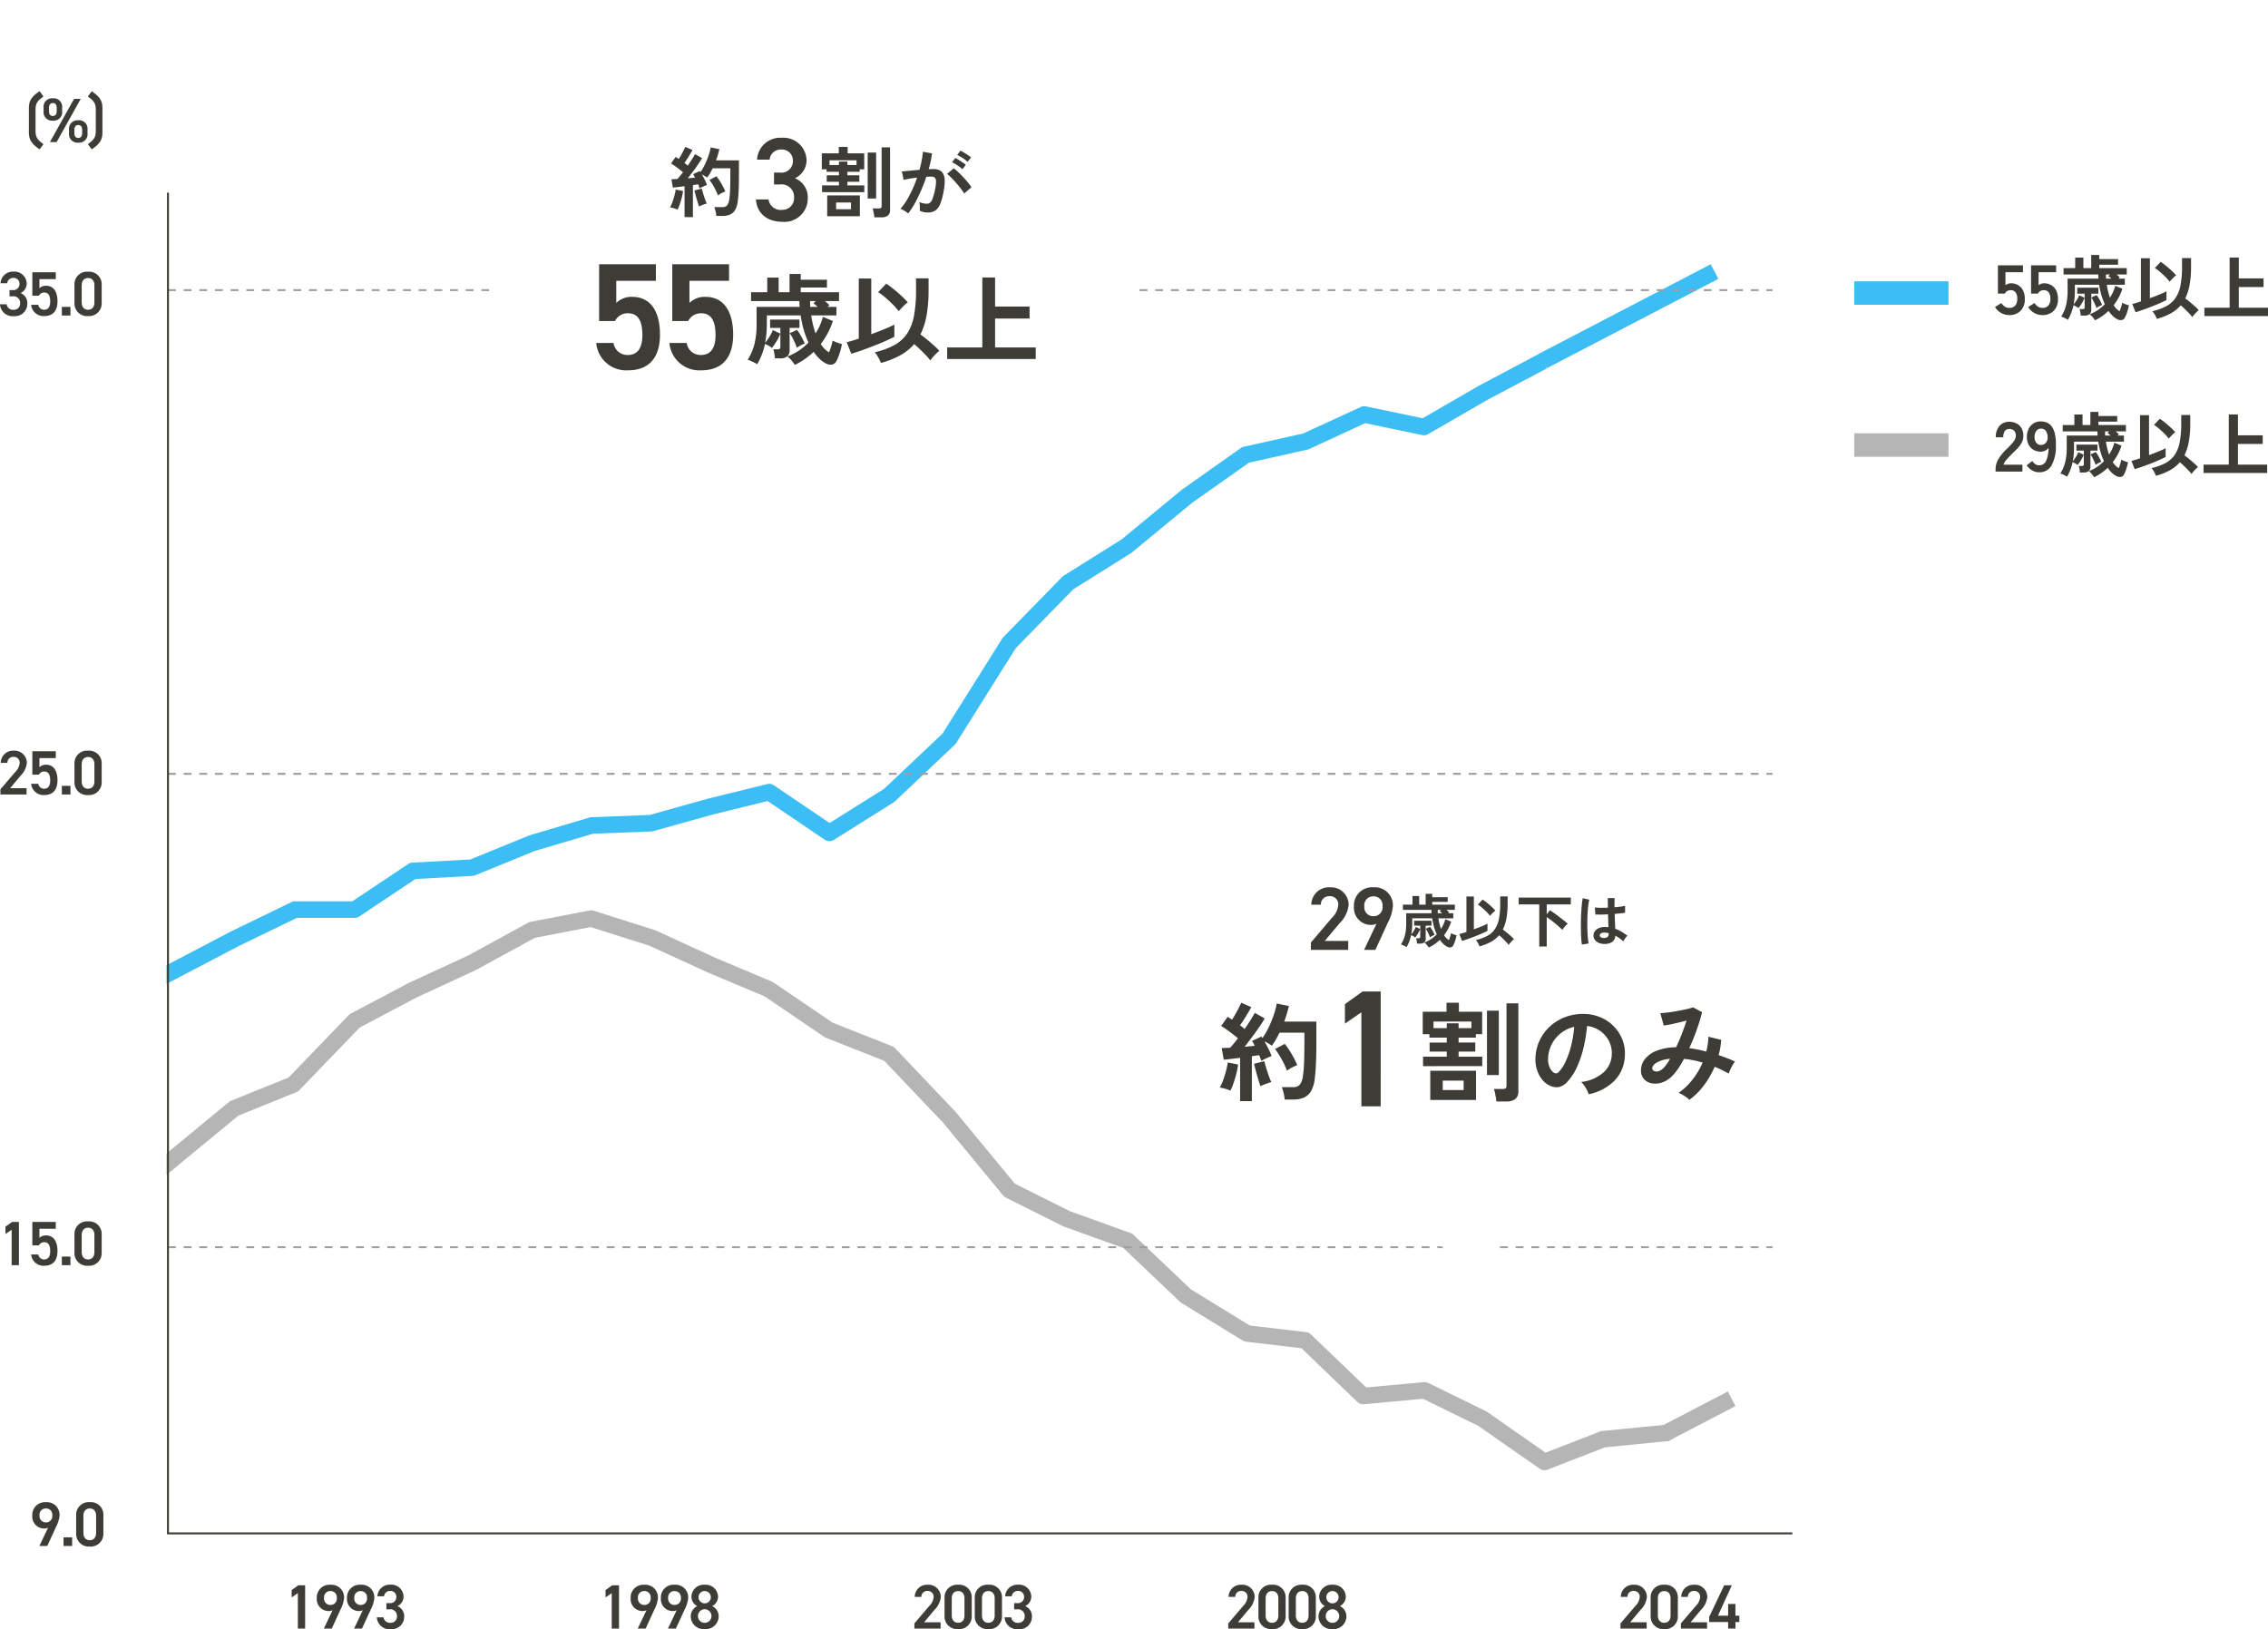 <svg xmlns="http://www.w3.org/2000/svg" xmlns:xlink="http://www.w3.org/1999/xlink" width="289.452" height="207.957" viewBox="0 0 289.452 207.957">
  <defs>
    <filter id="パス_10299" x="53.441" y="0" width="100.505" height="79.277" filterUnits="userSpaceOnUse">
      <feOffset dy="2" input="SourceAlpha"/>
      <feGaussianBlur stdDeviation="3" result="blur"/>
      <feFlood flood-opacity="0.161"/>
      <feComposite operator="in" in2="blur"/>
      <feComposite in="SourceGraphic"/>
    </filter>
    <filter id="パス_22198" x="137.245" y="93.702" width="100.505" height="79.277" filterUnits="userSpaceOnUse">
      <feOffset dy="2" input="SourceAlpha"/>
      <feGaussianBlur stdDeviation="3" result="blur-2"/>
      <feFlood flood-opacity="0.161"/>
      <feComposite operator="in" in2="blur-2"/>
      <feComposite in="SourceGraphic"/>
    </filter>
  </defs>
  <g id="グループ_15713" data-name="グループ 15713" transform="translate(-2416.672 -742)">
    <g id="グループ_15734" data-name="グループ 15734" transform="translate(0 -10)">
      <path id="パス_22237" data-name="パス 22237" d="M203.884,143.109l-8.4.83a1.032,1.032,0,0,0-.279.065l-6.953,2.7-7.44-5.194a1.275,1.275,0,0,0-.139-.082l-7.4-3.627a1.046,1.046,0,0,0-.56-.1l-7.355.679-7.055-6.773a1.029,1.029,0,0,0-.606-.288l-7.19-.845-7.522-4.617-7.32-6.953a1.076,1.076,0,0,0-.367-.227l-7.778-2.808-7-3.5-7.565-9.17-7.723-8.125a1.086,1.086,0,0,0-.375-.253l-7.583-3-7.594-5.159a1.124,1.124,0,0,0-.184-.1L82.27,83.521l-7.6-3.483a.887.887,0,0,0-.12-.046l-7.78-2.467a1.1,1.1,0,0,0-.518-.032l-7.547,1.453a1.059,1.059,0,0,0-.306.113l-7.627,4.174-7.6,3.507-7.4,3.918a1.076,1.076,0,0,0-.266.2l-7.678,7.962-7.335,2.96a1.006,1.006,0,0,0-.276.163l-7.967,6.569v2.644l.043.053,9.135-7.533,7.394-2.986a1.04,1.04,0,0,0,.365-.244l7.719-8.005,7.2-3.813,7.608-3.516,7.548-4.128,7.119-1.369,7.468,2.365,7.573,3.47,7.158,3.006,7.6,5.165a1.1,1.1,0,0,0,.2.108l7.475,2.962,7.513,7.9,7.664,9.289a1.086,1.086,0,0,0,.343.273l7.254,3.627a.951.951,0,0,0,.114.049l7.627,2.753,7.241,6.877a1.147,1.147,0,0,0,.174.134l7.813,4.8a1.054,1.054,0,0,0,.429.148l7.07.83,7.145,6.865a1.057,1.057,0,0,0,.827.289l7.541-.7,7.061,3.463,7.835,5.468a1.056,1.056,0,0,0,.987.117l7.341-2.849,8.256-.816Z" transform="translate(2425.671 790.728)" fill="#b5b5b5"/>
      <rect id="長方形_4547" data-name="長方形 4547" width="9.594" height="2.105" transform="translate(2628.68 934.053) rotate(-27.529)" fill="#b5b5b5"/>
    </g>
    <g id="グループ_15735" data-name="グループ 15735" transform="translate(-43 5)">
      <g id="グループ_15735-2" data-name="グループ 15735" transform="translate(67.671 -55.546)">
        <path id="パス_22238" data-name="パス 22238" d="M187.627,30.715l-7.847,4.159-7.221,4.175-7.236-1.515a1.037,1.037,0,0,0-.656.075l-7.352,3.384-7.577,1.692a1.045,1.045,0,0,0-.379.166l-7.515,5.311-7.694,6.345-7.394,4.636a1.064,1.064,0,0,0-.193.157l-7.512,7.688a1.1,1.1,0,0,0-.139.175l-7.618,12.131-7.455,7.052-6.96,4.368-7.123-4.819a1.05,1.05,0,0,0-.842-.151l-7.484,1.841-7.51,2.1-7.446.291a1.164,1.164,0,0,0-.259.043L58.544,92.3,51.02,95.37l-7.394.4a1.07,1.07,0,0,0-.527.175l-7.143,4.769h-7.3a1.069,1.069,0,0,0-.46.1l-7.649,3.706-8.295,4.347v2.381l9.24-4.839,7.4-3.585H36.27a1.064,1.064,0,0,0,.585-.177l7.171-4.785,7.282-.4a1.048,1.048,0,0,0,.341-.076l7.589-3.1,7.449-2.205,7.439-.289a1.1,1.1,0,0,0,.242-.038l7.6-2.122,7-1.721,7.3,4.942a1.059,1.059,0,0,0,1.151.02l7.631-4.792a1.087,1.087,0,0,0,.163-.126l7.629-7.215a.971.971,0,0,0,.169-.2l7.629-12.148,7.344-7.516,7.346-4.6a.989.989,0,0,0,.111-.081l7.687-6.342,7.279-5.14,7.481-1.669a1.117,1.117,0,0,0,.212-.072l7.128-3.3,7.288,1.526a1.062,1.062,0,0,0,.743-.119l7.536-4.359,7.585-4.016s-.6-2.064-.754-1.983" transform="translate(2401 806.889)" fill="#3cbdf4"/>
        <rect id="長方形_4548" data-name="長方形 4548" width="24.686" height="2.106" transform="translate(2588.438 837.685) rotate(-27.523)" fill="#3cbdf4"/>
      </g>
    </g>
    <path id="線_1247" data-name="線 1247" d="M204.773.125H204v-.25h.773ZM203,.125h-1v-.25h1Zm-2,0h-1v-.25h1Zm-2,0h-1v-.25h1Zm-2,0h-1v-.25h1Zm-2,0h-1v-.25h1Zm-2,0h-1v-.25h1Zm-2,0h-1v-.25h1Zm-2,0h-1v-.25h1Zm-2,0h-1v-.25h1Zm-2,0h-1v-.25h1Zm-2,0h-1v-.25h1Zm-2,0h-1v-.25h1Zm-2,0h-1v-.25h1Zm-2,0h-1v-.25h1Zm-2,0h-1v-.25h1Zm-2,0h-1v-.25h1Zm-2,0h-1v-.25h1Zm-2,0h-1v-.25h1Zm-2,0h-1v-.25h1Zm-2,0h-1v-.25h1Zm-2,0h-1v-.25h1Zm-2,0h-1v-.25h1Zm-2,0h-1v-.25h1Zm-2,0h-1v-.25h1Zm-2,0h-1v-.25h1Zm-2,0h-1v-.25h1Zm-2,0h-1v-.25h1Zm-2,0h-1v-.25h1Zm-2,0h-1v-.25h1Zm-2,0h-1v-.25h1Zm-2,0h-1v-.25h1Zm-2,0h-1v-.25h1Zm-2,0h-1v-.25h1Zm-2,0h-1v-.25h1Zm-2,0h-1v-.25h1Zm-2,0h-1v-.25h1Zm-2,0h-1v-.25h1Zm-2,0h-1v-.25h1Zm-2,0h-1v-.25h1Zm-2,0h-1v-.25h1Zm-2,0h-1v-.25h1Zm-2,0h-1v-.25h1Zm-2,0h-1v-.25h1Zm-2,0h-1v-.25h1Zm-2,0h-1v-.25h1Zm-2,0h-1v-.25h1Zm-2,0h-1v-.25h1Zm-2,0h-1v-.25h1Zm-2,0h-1v-.25h1Zm-2,0h-1v-.25h1Zm-2,0h-1v-.25h1Zm-2,0h-1v-.25h1Zm-2,0H98v-.25h1Zm-2,0H96v-.25h1Zm-2,0H94v-.25h1Zm-2,0H92v-.25h1Zm-2,0H90v-.25h1Zm-2,0H88v-.25h1Zm-2,0H86v-.25h1Zm-2,0H84v-.25h1Zm-2,0H82v-.25h1Zm-2,0H80v-.25h1Zm-2,0H78v-.25h1Zm-2,0H76v-.25h1Zm-2,0H74v-.25h1Zm-2,0H72v-.25h1Zm-2,0H70v-.25h1Zm-2,0H68v-.25h1Zm-2,0H66v-.25h1Zm-2,0H64v-.25h1Zm-2,0H62v-.25h1Zm-2,0H60v-.25h1Zm-2,0H58v-.25h1Zm-2,0H56v-.25h1Zm-2,0H54v-.25h1Zm-2,0H52v-.25h1Zm-2,0H50v-.25h1Zm-2,0H48v-.25h1Zm-2,0H46v-.25h1Zm-2,0H44v-.25h1Zm-2,0H42v-.25h1Zm-2,0H40v-.25h1Zm-2,0H38v-.25h1Zm-2,0H36v-.25h1Zm-2,0H34v-.25h1Zm-2,0H32v-.25h1Zm-2,0H30v-.25h1Zm-2,0H28v-.25h1Zm-2,0H26v-.25h1Zm-2,0H24v-.25h1Zm-2,0H22v-.25h1Zm-2,0H20v-.25h1Zm-2,0H18v-.25h1Zm-2,0H16v-.25h1Zm-2,0H14v-.25h1Zm-2,0H12v-.25h1Zm-2,0H10v-.25h1Zm-2,0H8v-.25H9Zm-2,0H6v-.25H7Zm-2,0H4v-.25H5Zm-2,0H2v-.25H3Zm-2,0H0v-.25H1Z" transform="translate(2438.109 901.205)" fill="#9f9f9f"/>
    <path id="線_1248" data-name="線 1248" d="M204.773.125H204v-.25h.773ZM203,.125h-1v-.25h1Zm-2,0h-1v-.25h1Zm-2,0h-1v-.25h1Zm-2,0h-1v-.25h1Zm-2,0h-1v-.25h1Zm-2,0h-1v-.25h1Zm-2,0h-1v-.25h1Zm-2,0h-1v-.25h1Zm-2,0h-1v-.25h1Zm-2,0h-1v-.25h1Zm-2,0h-1v-.25h1Zm-2,0h-1v-.25h1Zm-2,0h-1v-.25h1Zm-2,0h-1v-.25h1Zm-2,0h-1v-.25h1Zm-2,0h-1v-.25h1Zm-2,0h-1v-.25h1Zm-2,0h-1v-.25h1Zm-2,0h-1v-.25h1Zm-2,0h-1v-.25h1Zm-2,0h-1v-.25h1Zm-2,0h-1v-.25h1Zm-2,0h-1v-.25h1Zm-2,0h-1v-.25h1Zm-2,0h-1v-.25h1Zm-2,0h-1v-.25h1Zm-2,0h-1v-.25h1Zm-2,0h-1v-.25h1Zm-2,0h-1v-.25h1Zm-2,0h-1v-.25h1Zm-2,0h-1v-.25h1Zm-2,0h-1v-.25h1Zm-2,0h-1v-.25h1Zm-2,0h-1v-.25h1Zm-2,0h-1v-.25h1Zm-2,0h-1v-.25h1Zm-2,0h-1v-.25h1Zm-2,0h-1v-.25h1Zm-2,0h-1v-.25h1Zm-2,0h-1v-.25h1Zm-2,0h-1v-.25h1Zm-2,0h-1v-.25h1Zm-2,0h-1v-.25h1Zm-2,0h-1v-.25h1Zm-2,0h-1v-.25h1Zm-2,0h-1v-.25h1Zm-2,0h-1v-.25h1Zm-2,0h-1v-.25h1Zm-2,0h-1v-.25h1Zm-2,0h-1v-.25h1Zm-2,0h-1v-.25h1Zm-2,0h-1v-.25h1Zm-2,0H98v-.25h1Zm-2,0H96v-.25h1Zm-2,0H94v-.25h1Zm-2,0H92v-.25h1Zm-2,0H90v-.25h1Zm-2,0H88v-.25h1Zm-2,0H86v-.25h1Zm-2,0H84v-.25h1Zm-2,0H82v-.25h1Zm-2,0H80v-.25h1Zm-2,0H78v-.25h1Zm-2,0H76v-.25h1Zm-2,0H74v-.25h1Zm-2,0H72v-.25h1Zm-2,0H70v-.25h1Zm-2,0H68v-.25h1Zm-2,0H66v-.25h1Zm-2,0H64v-.25h1Zm-2,0H62v-.25h1Zm-2,0H60v-.25h1Zm-2,0H58v-.25h1Zm-2,0H56v-.25h1Zm-2,0H54v-.25h1Zm-2,0H52v-.25h1Zm-2,0H50v-.25h1Zm-2,0H48v-.25h1Zm-2,0H46v-.25h1Zm-2,0H44v-.25h1Zm-2,0H42v-.25h1Zm-2,0H40v-.25h1Zm-2,0H38v-.25h1Zm-2,0H36v-.25h1Zm-2,0H34v-.25h1Zm-2,0H32v-.25h1Zm-2,0H30v-.25h1Zm-2,0H28v-.25h1Zm-2,0H26v-.25h1Zm-2,0H24v-.25h1Zm-2,0H22v-.25h1Zm-2,0H20v-.25h1Zm-2,0H18v-.25h1Zm-2,0H16v-.25h1Zm-2,0H14v-.25h1Zm-2,0H12v-.25h1Zm-2,0H10v-.25h1Zm-2,0H8v-.25H9Zm-2,0H6v-.25H7Zm-2,0H4v-.25H5Zm-2,0H2v-.25H3Zm-2,0H0v-.25H1Z" transform="translate(2438.109 840.781)" fill="#9f9f9f"/>
    <path id="線_1249" data-name="線 1249" d="M204.773.125H204v-.25h.773ZM203,.125h-1v-.25h1Zm-2,0h-1v-.25h1Zm-2,0h-1v-.25h1Zm-2,0h-1v-.25h1Zm-2,0h-1v-.25h1Zm-2,0h-1v-.25h1Zm-2,0h-1v-.25h1Zm-2,0h-1v-.25h1Zm-2,0h-1v-.25h1Zm-2,0h-1v-.25h1Zm-2,0h-1v-.25h1Zm-2,0h-1v-.25h1Zm-2,0h-1v-.25h1Zm-2,0h-1v-.25h1Zm-2,0h-1v-.25h1Zm-2,0h-1v-.25h1Zm-2,0h-1v-.25h1Zm-2,0h-1v-.25h1Zm-2,0h-1v-.25h1Zm-2,0h-1v-.25h1Zm-2,0h-1v-.25h1Zm-2,0h-1v-.25h1Zm-2,0h-1v-.25h1Zm-2,0h-1v-.25h1Zm-2,0h-1v-.25h1Zm-2,0h-1v-.25h1Zm-2,0h-1v-.25h1Zm-2,0h-1v-.25h1Zm-2,0h-1v-.25h1Zm-2,0h-1v-.25h1Zm-2,0h-1v-.25h1Zm-2,0h-1v-.25h1Zm-2,0h-1v-.25h1Zm-2,0h-1v-.25h1Zm-2,0h-1v-.25h1Zm-2,0h-1v-.25h1Zm-2,0h-1v-.25h1Zm-2,0h-1v-.25h1Zm-2,0h-1v-.25h1Zm-2,0h-1v-.25h1Zm-2,0h-1v-.25h1Zm-2,0h-1v-.25h1Zm-2,0h-1v-.25h1Zm-2,0h-1v-.25h1Zm-2,0h-1v-.25h1Zm-2,0h-1v-.25h1Zm-2,0h-1v-.25h1Zm-2,0h-1v-.25h1Zm-2,0h-1v-.25h1Zm-2,0h-1v-.25h1Zm-2,0h-1v-.25h1Zm-2,0h-1v-.25h1Zm-2,0H98v-.25h1Zm-2,0H96v-.25h1Zm-2,0H94v-.25h1Zm-2,0H92v-.25h1Zm-2,0H90v-.25h1Zm-2,0H88v-.25h1Zm-2,0H86v-.25h1Zm-2,0H84v-.25h1Zm-2,0H82v-.25h1Zm-2,0H80v-.25h1Zm-2,0H78v-.25h1Zm-2,0H76v-.25h1Zm-2,0H74v-.25h1Zm-2,0H72v-.25h1Zm-2,0H70v-.25h1Zm-2,0H68v-.25h1Zm-2,0H66v-.25h1Zm-2,0H64v-.25h1Zm-2,0H62v-.25h1Zm-2,0H60v-.25h1Zm-2,0H58v-.25h1Zm-2,0H56v-.25h1Zm-2,0H54v-.25h1Zm-2,0H52v-.25h1Zm-2,0H50v-.25h1Zm-2,0H48v-.25h1Zm-2,0H46v-.25h1Zm-2,0H44v-.25h1Zm-2,0H42v-.25h1Zm-2,0H40v-.25h1Zm-2,0H38v-.25h1Zm-2,0H36v-.25h1Zm-2,0H34v-.25h1Zm-2,0H32v-.25h1Zm-2,0H30v-.25h1Zm-2,0H28v-.25h1Zm-2,0H26v-.25h1Zm-2,0H24v-.25h1Zm-2,0H22v-.25h1Zm-2,0H20v-.25h1Zm-2,0H18v-.25h1Zm-2,0H16v-.25h1Zm-2,0H14v-.25h1Zm-2,0H12v-.25h1Zm-2,0H10v-.25h1Zm-2,0H8v-.25H9Zm-2,0H6v-.25H7Zm-2,0H4v-.25H5Zm-2,0H2v-.25H3Zm-2,0H0v-.25H1Z" transform="translate(2438.109 779.033)" fill="#9f9f9f"/>
    <path id="パス_10298" data-name="パス 10298" d="M230.994,187.958H23.556V16.684h.25V187.708H230.994Z" transform="translate(2414.428 749.903)" fill="#3e3c37"/>
    <g transform="matrix(1, 0, 0, 1, 2416.67, 742)" filter="url(#パス_10299)">
      <path id="パス_10299-2" data-name="パス 10299" d="M119.35,0H88.313A25.734,25.734,0,0,0,62.579,25.734V30.4A25.734,25.734,0,0,0,88.313,56.129h11.858l3.661,5.147,3.674-5.147H119.35A25.734,25.734,0,0,0,145.084,30.4V25.734A25.734,25.734,0,0,0,119.35,0Z" transform="translate(-0.14 7)" fill="#fff"/>
    </g>
    <g transform="matrix(1, 0, 0, 1, 2416.67, 742)" filter="url(#パス_22198)">
      <path id="パス_22198-2" data-name="パス 22198" d="M119.35,0H88.313A25.734,25.734,0,0,0,62.579,25.734V30.4A25.734,25.734,0,0,0,88.313,56.129h11.858l3.661,5.147,3.674-5.147H119.35A25.734,25.734,0,0,0,145.084,30.4V25.734A25.734,25.734,0,0,0,119.35,0Z" transform="translate(83.67 100.7)" fill="#fff"/>
    </g>
    <path id="線_1250" data-name="線 1250" d="M12.029,1.5H0v-3H12.029Z" transform="translate(2653.317 779.404)" fill="#3cbdf4"/>
    <path id="線_1251" data-name="線 1251" d="M12.029,1.5H0v-3H12.029Z" transform="translate(2653.317 798.811)" fill="#b5b5b5"/>
    <g id="グループ_15710" data-name="グループ 15710" transform="translate(2502.183 759.593)">
      <path id="パス_22194" data-name="パス 22194" d="M4.241-29.694h.727A1.6,1.6,0,0,1,6.8-28a1.484,1.484,0,0,1-1.531,1.546,1.554,1.554,0,0,1-1.728-1.334H1.938c.091,1.652,1.288,2.864,3.41,2.864a2.982,2.982,0,0,0,3.2-3.031,2.616,2.616,0,0,0-1.637-2.531,2.558,2.558,0,0,0,1.485-2.334,2.956,2.956,0,0,0-3.167-2.834,2.957,2.957,0,0,0-3.152,2.788H3.681a1.417,1.417,0,0,1,1.485-1.288A1.393,1.393,0,0,1,6.651-32.77a1.472,1.472,0,0,1-1.682,1.561H4.241Z" transform="translate(9.031 35.648)" fill="#3e3c37"/>
      <path id="パス_22195" data-name="パス 22195" d="M1.25-21.978v-.863H3.408V-23.3H1.849v-.824H3.408v-.451H1.829v-.314H1.221v-2.04H3.388v-.824H4.516v.824H6.634v2.04H6.055v.314H4.486v.451h1.52v.824H4.486v.461H6.643v.863ZM1.907-18.9v-2.657H6.075V-18.9Zm6.021.137a3.5,3.5,0,0,0-.049-.368q-.039-.221-.083-.436a1.4,1.4,0,0,0-.1-.333h.814a.452.452,0,0,0,.265-.059.282.282,0,0,0,.078-.235v-7.5H9.928v8a.851.851,0,0,1-.279.711,1.356,1.356,0,0,1-.848.221Zm-.853-2.4v-5.864H8.154v5.864ZM3.045-19.8h1.9v-.853h-1.9ZM2.2-25.439H3.408v-.441H4.486v.441H5.653v-.6H2.2Zm10.041,6.187a2.01,2.01,0,0,0-.275-.216q-.186-.127-.382-.235a1.684,1.684,0,0,0-.333-.147,6.493,6.493,0,0,0,.794-1.074,13.9,13.9,0,0,0,.726-1.378,15.514,15.514,0,0,0,.608-1.53q-.5.059-.966.137t-.77.157q-.01-.127-.049-.343t-.088-.427a1.5,1.5,0,0,0-.1-.309L12-24.669l.8-.078q.441-.044.882-.074.176-.618.289-1.211a10.075,10.075,0,0,0,.152-1.1l1.157.206q-.049.451-.157.966t-.265,1.054q.2-.01.353-.015t.275,0a1.888,1.888,0,0,1,.7.123,1,1,0,0,1,.5.431,1.851,1.851,0,0,1,.216.853,6.079,6.079,0,0,1-.127,1.387,8.454,8.454,0,0,1-.446,1.657,1.8,1.8,0,0,1-.623.843,1.7,1.7,0,0,1-.951.245,2.318,2.318,0,0,1-1.03-.216q.01-.235,0-.569a2.934,2.934,0,0,0-.059-.549,2.375,2.375,0,0,0,.961.216.647.647,0,0,0,.407-.132,1.258,1.258,0,0,0,.328-.529,7.377,7.377,0,0,0,.314-1.172,4.124,4.124,0,0,0,.118-1.064.59.59,0,0,0-.186-.456.676.676,0,0,0-.392-.108q-.275,0-.657.029-.3.912-.691,1.794t-.8,1.633A9.491,9.491,0,0,1,12.242-19.252ZM19.391-21.8a6.942,6.942,0,0,0-.431-.628q-.275-.363-.6-.731t-.628-.677A3.948,3.948,0,0,0,17.2-24.3l.863-.726a6.335,6.335,0,0,1,.549.476q.314.3.647.652t.618.7a5.457,5.457,0,0,1,.441.6Zm.441-4.04a4.764,4.764,0,0,0-.652-.5,4.857,4.857,0,0,0-.681-.378l.412-.559q.167.078.427.235t.52.328a4.033,4.033,0,0,1,.407.3Zm-.667.941a4.49,4.49,0,0,0-.642-.5,5.531,5.531,0,0,0-.681-.392l.412-.549a4.388,4.388,0,0,1,.427.24q.26.162.515.333a4.28,4.28,0,0,1,.4.3Z" transform="translate(18.152 28.911)" fill="#3e3c37"/>
      <path id="パス_22193" data-name="パス 22193" d="M2.876-18.791v-3.942q-.422.049-.814.1t-.677.069L1.2-23.625q.157,0,.353-.01l.412-.02q.157-.167.343-.387t.373-.476q-.324-.265-.74-.579a9.511,9.511,0,0,0-.789-.539l.588-.833q.088.059.191.123l.211.132q.147-.226.309-.51t.3-.564q.142-.279.221-.466l.922.4q-.235.412-.51.863t-.52.794l.226.172q.108.083.2.162.294-.431.544-.824t.378-.647l.9.51q-.2.353-.5.8t-.652.907q-.343.461-.667.873.255-.02.49-.044l.431-.044a2.624,2.624,0,0,0-.123-.235l-.123-.206.853-.4a.354.354,0,0,0,.044.069.354.354,0,0,1,.044.069,6.7,6.7,0,0,0,.579-1,9.975,9.975,0,0,0,.456-1.123,6.911,6.911,0,0,0,.27-1.03l1.108.226q-.078.333-.186.7t-.245.726H9.819v1.7q0,.853-.015,1.471T9.76-21.791q-.029.461-.078.853a3.07,3.07,0,0,1-.328,1.2,1.422,1.422,0,0,1-.657.618,2.385,2.385,0,0,1-.976.181H6.936a4.085,4.085,0,0,0-.1-.583,3.331,3.331,0,0,0-.167-.544H7.7a.8.8,0,0,0,.588-.2,1.581,1.581,0,0,0,.3-.8,10.183,10.183,0,0,0,.1-1.172q.034-.77.034-2.1v-.686H6.465q-.157.324-.333.628a5.188,5.188,0,0,1-.373.559,2.912,2.912,0,0,0-.314-.206q-.186-.108-.363-.2.2.333.378.7a5.446,5.446,0,0,1,.279.647q-.186.069-.471.2a4.755,4.755,0,0,0-.461.24L4.72-22.7q-.049-.137-.108-.275l-.314.044-.353.054v4.089Zm-.882-.961a4.908,4.908,0,0,0-.48-.167,2.714,2.714,0,0,0-.49-.108,4.057,4.057,0,0,0,.3-.667q.147-.4.26-.833a6.871,6.871,0,0,0,.162-.784l.941.186a6.173,6.173,0,0,1-.152.8q-.113.451-.255.868A5.2,5.2,0,0,1,1.994-19.752Zm5.148-1.8a6.3,6.3,0,0,0-.289-.672q-.181-.368-.392-.716a5.594,5.594,0,0,0-.407-.593l.882-.471a6.981,6.981,0,0,1,.637.932,8.624,8.624,0,0,1,.51,1.01,4.085,4.085,0,0,0-.5.226A2.657,2.657,0,0,0,7.142-21.556ZM4.729-20.144q-.088-.255-.206-.642T4.3-21.561q-.1-.387-.162-.632l.941-.235q.059.245.167.608t.235.721a6.253,6.253,0,0,0,.235.583,1.789,1.789,0,0,0-.319.088q-.191.069-.373.142A2.374,2.374,0,0,0,4.729-20.144Z" transform="translate(-1.023 28.911)" fill="#3e3c37"/>
    </g>
    <g id="グループ_15709" data-name="グループ 15709" transform="translate(2492.768 775.732)">
      <path id="パス_22197" data-name="パス 22197" d="M6.732-28.934c1.317,0,1.859.968,1.859,2.809,0,1.763-.717,2.518-1.859,2.518a1.779,1.779,0,0,1-1.821-1.53H2.7a3.839,3.839,0,0,0,4.068,3.487c2.673,0,4.068-1.627,4.068-4.552,0-3.1-1.3-4.823-3.525-4.823a2.736,2.736,0,0,0-2.053.775v-2.828h5.056V-35.19H3.071v7.244H5.1A1.807,1.807,0,0,1,6.732-28.934Zm9.336,0c1.317,0,1.859.968,1.859,2.809,0,1.763-.717,2.518-1.859,2.518a1.779,1.779,0,0,1-1.821-1.53H12.039a3.839,3.839,0,0,0,4.068,3.487c2.673,0,4.068-1.627,4.068-4.552,0-3.1-1.3-4.823-3.525-4.823a2.736,2.736,0,0,0-2.053.775v-2.828h5.056V-35.19H12.407v7.244h2.034A1.807,1.807,0,0,1,16.068-28.934Z" transform="translate(-2.703 35.189)" fill="#3e3c37"/>
      <path id="パス_22196" data-name="パス 22196" d="M6.61-16.312a5.093,5.093,0,0,0-.451-.6,2.517,2.517,0,0,0-.5-.476,7.351,7.351,0,0,0,1.466-.752A7.286,7.286,0,0,0,8.352-19.17,11.476,11.476,0,0,1,7.744-20.8a13.264,13.264,0,0,1-.395-1.83H3.038V-21.6q0,.677-.056,1.285t-.157,1.184a8.5,8.5,0,0,0,.57-.821,4.429,4.429,0,0,0,.407-.808l.953.451a4.054,4.054,0,0,1-.276.614q-.188.351-.4.677a4.754,4.754,0,0,1-.4.539,2.384,2.384,0,0,0-.414-.282,3.951,3.951,0,0,0-.464-.232,9.071,9.071,0,0,1-.395,1.341,9.011,9.011,0,0,1-.6,1.253,3.01,3.01,0,0,0-.363-.207q-.238-.119-.476-.226a1.776,1.776,0,0,0-.376-.132,6.943,6.943,0,0,0,.884-2.087,10.844,10.844,0,0,0,.257-2.488v-2.181h5.49q-.013-.175-.019-.363t-.019-.376H1.02v-1.128H3.088v-1.867H4.542v1.867H5.933v-2.331H7.362v.727h3.346v1H7.362v.6H12.25v1.128h-1.8q.138.125.282.251t.282.263l-.226.226h1.128v1.09H8.7a12.3,12.3,0,0,0,.551,2.294,6.555,6.555,0,0,0,.558-1.021,7.963,7.963,0,0,0,.382-1.084l1.278.526a9.793,9.793,0,0,1-.652,1.535,9.715,9.715,0,0,1-.9,1.4,3.343,3.343,0,0,0,1.04,1.065,2.279,2.279,0,0,0,.169-.395q.094-.269.182-.577a4.937,4.937,0,0,0,.125-.533,3.809,3.809,0,0,0,.583.263,4.447,4.447,0,0,0,.608.188,9.458,9.458,0,0,1-.345,1.31,5.572,5.572,0,0,1-.395.921.773.773,0,0,1-.52.382,1.161,1.161,0,0,1-.721-.107,3.272,3.272,0,0,1-.859-.6,5.857,5.857,0,0,1-.771-.915,9.808,9.808,0,0,1-1.109.909A9.11,9.11,0,0,1,6.61-16.312Zm-2.544-.84a5.661,5.661,0,0,0-.069-.6,2.981,2.981,0,0,0-.132-.551H4.4a.412.412,0,0,0,.288-.075.367.367,0,0,0,.075-.263v-2.394H3.452V-22.1H7.2v1.065H5.946v2.82a1.034,1.034,0,0,1-.288.8,1.374,1.374,0,0,1-.94.263Zm2.795-1.341a3.659,3.659,0,0,0-.226-.608q-.163-.357-.345-.708a4.037,4.037,0,0,0-.332-.551l.927-.426a3.664,3.664,0,0,1,.357.514q.194.326.37.664a5.213,5.213,0,0,1,.263.577,3.22,3.22,0,0,0-.5.219A3.539,3.539,0,0,0,6.861-18.493Zm1.717-5.226h.94q-.138-.138-.276-.257a3.312,3.312,0,0,0-.263-.207l.313-.276H8.553q0,.188.006.376T8.578-23.719Zm9.012,7.157a2.969,2.969,0,0,0-.194-.457q-.132-.257-.288-.508a2.27,2.27,0,0,0-.307-.4,9.847,9.847,0,0,0,2.5-.909,4.669,4.669,0,0,0,1.623-1.454,6.027,6.027,0,0,0,.884-2.256,17.37,17.37,0,0,0,.269-3.315v-1.5h1.6v1.5a17.984,17.984,0,0,1-.257,3.234A8.985,8.985,0,0,1,22.64-20.2q.414.288.877.677t.877.758a7.348,7.348,0,0,1,.652.645q-.15.125-.382.351t-.439.464a3.124,3.124,0,0,0-.32.426,7.22,7.22,0,0,0-.564-.658q-.351-.37-.746-.752t-.758-.683a6.371,6.371,0,0,1-1.811,1.454A11.317,11.317,0,0,1,17.589-16.563Zm-3.773-1.178-.589-1.466q.251-.063.652-.182t.89-.282v-7.67h1.592v7.106q.9-.326,1.711-.658a12.1,12.1,0,0,0,1.235-.57v1.554q-.464.251-1.166.558t-1.485.614q-.783.307-1.529.57T13.817-17.741Zm6.054-5.427a8.2,8.2,0,0,0-.746-.852q-.457-.464-.959-.89a7.746,7.746,0,0,0-.927-.689l1.04-1.09a11.515,11.515,0,0,1,.959.714q.52.426,1,.871a8.534,8.534,0,0,1,.783.808,2.917,2.917,0,0,0-.407.332q-.232.219-.432.439T19.87-23.168Zm6.179,6.1v-1.479h4.487v-8.924h1.629v3.71h4.4v1.529h-4.4v3.685h5.189v1.479Z" transform="translate(18.735 29.162)" fill="#3e3c37"/>
    </g>
    <path id="パス_22256" data-name="パス 22256" d="M2,.054A2.079,2.079,0,0,1,.945-.225,2.078,2.078,0,0,1,.18-.972l.81-.513a1.576,1.576,0,0,0,.428.45A1,1,0,0,0,2-.864a.943.943,0,0,0,.76-.3,1.259,1.259,0,0,0,.257-.841,1.325,1.325,0,0,0-.221-.851.757.757,0,0,0-.616-.266.924.924,0,0,0-.45.108.635.635,0,0,0-.288.324H.549V-6.3h3.2v.882H1.512v1.656a1.469,1.469,0,0,1,.333-.175,1.019,1.019,0,0,1,.36-.068,1.814,1.814,0,0,1,.9.225,1.631,1.631,0,0,1,.639.666,2.308,2.308,0,0,1,.238,1.107A2.037,2.037,0,0,1,3.438-.486,1.965,1.965,0,0,1,2,.054Zm4.23,0A2.079,2.079,0,0,1,5.175-.225,2.078,2.078,0,0,1,4.41-.972l.81-.513a1.576,1.576,0,0,0,.427.45,1,1,0,0,0,.581.171.943.943,0,0,0,.76-.3,1.259,1.259,0,0,0,.257-.841,1.325,1.325,0,0,0-.22-.851.757.757,0,0,0-.616-.266.924.924,0,0,0-.45.108.635.635,0,0,0-.288.324H4.779V-6.3h3.2v.882H5.742v1.656a1.469,1.469,0,0,1,.333-.175,1.019,1.019,0,0,1,.36-.068,1.814,1.814,0,0,1,.9.225,1.631,1.631,0,0,1,.639.666,2.308,2.308,0,0,1,.238,1.107A2.037,2.037,0,0,1,7.668-.486,1.965,1.965,0,0,1,6.228.054ZM12.942.72a3.657,3.657,0,0,0-.324-.432,1.807,1.807,0,0,0-.36-.342,5.278,5.278,0,0,0,1.053-.54,5.232,5.232,0,0,0,.882-.738,8.24,8.24,0,0,1-.437-1.17,9.524,9.524,0,0,1-.284-1.314h-3.1v.738q0,.486-.04.923t-.113.85a6.1,6.1,0,0,0,.41-.59,3.181,3.181,0,0,0,.292-.581l.684.324a2.911,2.911,0,0,1-.2.441q-.135.252-.288.486a3.414,3.414,0,0,1-.288.387,1.713,1.713,0,0,0-.3-.2,2.838,2.838,0,0,0-.333-.167,6.514,6.514,0,0,1-.284.963,6.47,6.47,0,0,1-.427.9A2.162,2.162,0,0,0,9.234.508Q9.063.423,8.892.347a1.276,1.276,0,0,0-.27-.095,4.986,4.986,0,0,0,.635-1.5,7.787,7.787,0,0,0,.184-1.786V-4.6h3.942q-.009-.126-.014-.261t-.013-.27H8.928v-.81h1.485V-7.281h1.044V-5.94h1V-7.614h1.026v.522h2.4v.72h-2.4v.432h3.51v.81H15.7q.1.09.2.18t.2.189l-.162.162h.81v.783h-2.3a8.836,8.836,0,0,0,.4,1.647,4.707,4.707,0,0,0,.4-.734,5.718,5.718,0,0,0,.274-.779l.918.378a7.032,7.032,0,0,1-.468,1.1,6.976,6.976,0,0,1-.648,1,2.4,2.4,0,0,0,.747.765,1.636,1.636,0,0,0,.122-.283q.068-.194.131-.414a3.545,3.545,0,0,0,.09-.383,2.735,2.735,0,0,0,.419.189,3.193,3.193,0,0,0,.437.135,6.791,6.791,0,0,1-.248.94,4,4,0,0,1-.284.662.555.555,0,0,1-.373.274A.834.834,0,0,1,15.84.612,2.35,2.35,0,0,1,15.224.18a4.206,4.206,0,0,1-.554-.657,7.043,7.043,0,0,1-.8.653A6.541,6.541,0,0,1,12.942.72Zm-1.827-.6a4.065,4.065,0,0,0-.049-.432,2.14,2.14,0,0,0-.094-.4h.387a.3.3,0,0,0,.207-.054.263.263,0,0,0,.054-.189V-2.673h-.945v-.765h2.691v.765h-.9V-.648a.742.742,0,0,1-.207.576.986.986,0,0,1-.675.189Zm2.007-.963a2.628,2.628,0,0,0-.162-.437q-.117-.257-.248-.508a2.9,2.9,0,0,0-.238-.4l.666-.306a2.631,2.631,0,0,1,.257.369q.14.234.266.477a3.743,3.743,0,0,1,.189.414,2.312,2.312,0,0,0-.36.157A2.541,2.541,0,0,0,13.122-.846ZM14.355-4.6h.675q-.1-.1-.2-.184a2.378,2.378,0,0,0-.189-.148l.225-.2h-.531q0,.135,0,.27T14.355-4.6ZM20.826.54a2.132,2.132,0,0,0-.14-.328q-.094-.184-.207-.365a1.63,1.63,0,0,0-.221-.288,7.071,7.071,0,0,0,1.8-.653A3.353,3.353,0,0,0,23.22-2.138a4.328,4.328,0,0,0,.635-1.62,12.473,12.473,0,0,0,.193-2.381v-1.08H25.2v1.08a12.914,12.914,0,0,1-.184,2.322,6.452,6.452,0,0,1-.562,1.746q.3.207.63.486t.63.544a5.277,5.277,0,0,1,.468.463q-.108.09-.275.252t-.315.333a2.243,2.243,0,0,0-.229.306,5.185,5.185,0,0,0-.405-.472Q24.7-.423,24.421-.7t-.545-.49a4.575,4.575,0,0,1-1.3,1.044A8.127,8.127,0,0,1,20.826.54ZM18.117-.306l-.423-1.053q.18-.045.468-.131t.639-.2V-7.2h1.143v5.1q.648-.234,1.229-.473a8.685,8.685,0,0,0,.886-.41v1.116q-.333.18-.837.4t-1.067.441q-.562.221-1.1.409T18.117-.306Zm4.347-3.9a5.892,5.892,0,0,0-.535-.612q-.328-.333-.688-.639a5.563,5.563,0,0,0-.666-.5l.747-.783a8.27,8.27,0,0,1,.688.513q.374.306.72.625a6.128,6.128,0,0,1,.563.581A2.094,2.094,0,0,0,23-4.774q-.166.158-.31.315T22.464-4.2ZM26.9.18V-.882h3.222V-7.29h1.17v2.664h3.159v1.1H31.293V-.882h3.726V.18Z" transform="translate(2671.105 782.166)" fill="#3e3c37"/>
    <path id="パス_22255" data-name="パス 22255" d="M.252,0V-.3A2.578,2.578,0,0,1,.59-1.557,6.036,6.036,0,0,1,1.719-2.925Q2-3.2,2.25-3.47a3.511,3.511,0,0,0,.414-.54,1.057,1.057,0,0,0,.171-.508.929.929,0,0,0-.211-.693A.836.836,0,0,0,2-5.436a.648.648,0,0,0-.576.279,1.386,1.386,0,0,0-.189.783H.279A2.082,2.082,0,0,1,.756-5.832,1.6,1.6,0,0,1,2-6.354a1.966,1.966,0,0,1,.932.216,1.567,1.567,0,0,1,.644.63,1.92,1.92,0,0,1,.216,1.017,1.741,1.741,0,0,1-.2.783,3.3,3.3,0,0,1-.5.7q-.311.338-.707.716-.414.4-.733.774a1.518,1.518,0,0,0-.374.639h2.4V0ZM5.8.09a1.738,1.738,0,0,1-.9-.252A2.1,2.1,0,0,1,4.221-.8l.72-.549a1.415,1.415,0,0,0,.373.4A.832.832,0,0,0,5.8-.8a.949.949,0,0,0,.9-.563,3.9,3.9,0,0,0,.306-1.66,1.041,1.041,0,0,1-.432.355,1.326,1.326,0,0,1-.567.13,1.786,1.786,0,0,1-.9-.229,1.637,1.637,0,0,1-.63-.648,2.038,2.038,0,0,1-.23-.994,2.335,2.335,0,0,1,.216-1.03,1.7,1.7,0,0,1,.612-.7A1.651,1.651,0,0,1,5.994-6.4a2.163,2.163,0,0,1,.751.131,1.487,1.487,0,0,1,.63.459,2.384,2.384,0,0,1,.432.932A5.84,5.84,0,0,1,7.947-3.33a5.006,5.006,0,0,1-.58,2.6A1.761,1.761,0,0,1,5.8.09ZM6.021-3.4a.8.8,0,0,0,.657-.284,1.045,1.045,0,0,0,.216-.734,1.307,1.307,0,0,0-.239-.787.727.727,0,0,0-.6-.275.715.715,0,0,0-.608.3,1.266,1.266,0,0,0-.22.774,1.141,1.141,0,0,0,.22.729A.7.7,0,0,0,6.021-3.4ZM12.834.72A3.657,3.657,0,0,0,12.51.288a1.807,1.807,0,0,0-.36-.342A5.278,5.278,0,0,0,13.2-.594a5.232,5.232,0,0,0,.882-.738,8.24,8.24,0,0,1-.437-1.17,9.524,9.524,0,0,1-.284-1.314h-3.1v.738q0,.486-.04.923t-.113.85a6.1,6.1,0,0,0,.41-.59,3.181,3.181,0,0,0,.292-.581l.684.324a2.911,2.911,0,0,1-.2.441q-.135.252-.288.486a3.414,3.414,0,0,1-.288.387,1.713,1.713,0,0,0-.3-.2,2.838,2.838,0,0,0-.333-.167,6.514,6.514,0,0,1-.284.963,6.47,6.47,0,0,1-.427.9A2.162,2.162,0,0,0,9.126.508Q8.955.423,8.784.347a1.276,1.276,0,0,0-.27-.095,4.986,4.986,0,0,0,.635-1.5,7.787,7.787,0,0,0,.184-1.786V-4.6h3.942q-.009-.126-.014-.261t-.013-.27H8.82v-.81h1.485V-7.281h1.044V-5.94h1V-7.614h1.026v.522h2.4v.72h-2.4v.432h3.51v.81h-1.3q.1.09.2.18t.2.189l-.162.162h.81v.783h-2.3a8.836,8.836,0,0,0,.4,1.647,4.707,4.707,0,0,0,.4-.734,5.718,5.718,0,0,0,.274-.779l.918.378a7.032,7.032,0,0,1-.468,1.1,6.976,6.976,0,0,1-.648,1,2.4,2.4,0,0,0,.747.765,1.636,1.636,0,0,0,.122-.283q.068-.194.13-.414a3.545,3.545,0,0,0,.09-.383,2.735,2.735,0,0,0,.418.189,3.193,3.193,0,0,0,.437.135,6.792,6.792,0,0,1-.247.94,4,4,0,0,1-.284.662.555.555,0,0,1-.374.274.834.834,0,0,1-.517-.076A2.35,2.35,0,0,1,15.116.18a4.206,4.206,0,0,1-.554-.657,7.043,7.043,0,0,1-.8.653A6.541,6.541,0,0,1,12.834.72Zm-1.827-.6a4.065,4.065,0,0,0-.049-.432,2.14,2.14,0,0,0-.094-.4h.387a.3.3,0,0,0,.207-.054.263.263,0,0,0,.054-.189V-2.673h-.945v-.765h2.691v.765h-.9V-.648a.742.742,0,0,1-.207.576.986.986,0,0,1-.675.189Zm2.007-.963a2.628,2.628,0,0,0-.162-.437q-.117-.257-.248-.508a2.9,2.9,0,0,0-.238-.4l.666-.306a2.631,2.631,0,0,1,.257.369q.14.234.266.477a3.743,3.743,0,0,1,.189.414,2.312,2.312,0,0,0-.36.157A2.541,2.541,0,0,0,13.014-.846ZM14.247-4.6h.675q-.1-.1-.2-.184a2.378,2.378,0,0,0-.189-.148l.225-.2h-.531q0,.135,0,.27T14.247-4.6ZM20.718.54a2.132,2.132,0,0,0-.139-.328q-.094-.184-.207-.365a1.63,1.63,0,0,0-.221-.288,7.071,7.071,0,0,0,1.8-.653,3.353,3.353,0,0,0,1.166-1.044,4.328,4.328,0,0,0,.634-1.62,12.473,12.473,0,0,0,.194-2.381v-1.08h1.152v1.08a12.914,12.914,0,0,1-.184,2.322,6.452,6.452,0,0,1-.562,1.746q.3.207.63.486t.63.544a5.277,5.277,0,0,1,.468.463q-.108.09-.274.252t-.315.333a2.243,2.243,0,0,0-.229.306,5.185,5.185,0,0,0-.405-.472Q24.6-.423,24.313-.7t-.545-.49a4.575,4.575,0,0,1-1.3,1.044A8.126,8.126,0,0,1,20.718.54ZM18.009-.306l-.423-1.053q.18-.045.468-.131t.639-.2V-7.2h1.143v5.1q.648-.234,1.229-.473a8.685,8.685,0,0,0,.887-.41v1.116q-.333.18-.837.4t-1.066.441q-.562.221-1.1.409T18.009-.306Zm4.347-3.9a5.892,5.892,0,0,0-.535-.612q-.328-.333-.688-.639a5.563,5.563,0,0,0-.666-.5l.747-.783a8.269,8.269,0,0,1,.688.513q.374.306.72.625a6.128,6.128,0,0,1,.563.581,2.094,2.094,0,0,0-.292.239q-.167.158-.31.315T22.356-4.2ZM26.793.18V-.882h3.222V-7.29h1.17v2.664h3.159v1.1H31.185V-.882h3.726V.18Z" transform="translate(2671.105 802.195)" fill="#3e3c37"/>
    <g id="グループ_15712" data-name="グループ 15712" transform="translate(2572.344 868.566)">
      <path id="パス_22201" data-name="パス 22201" d="M10.942-35.19H8.626L6.375-33.576v2.485l2.1-1.444v12h2.464Z" transform="translate(9.597 35.189)" fill="#3e3c37"/>
      <path id="パス_22202" data-name="パス 22202" d="M1.262-19.658v-1.209H4.286v-.646H2.1v-1.154H4.286V-23.3H2.073v-.44H1.221V-26.6H4.258v-1.154h1.58V-26.6H8.807v2.859H8v.44H5.8v.632h2.13v1.154H5.8v.646H8.821v1.209Zm.921,4.315v-3.724H8.024v3.724Zm8.438.192a4.912,4.912,0,0,0-.069-.515q-.055-.309-.117-.612a1.96,1.96,0,0,0-.144-.467h1.141a.634.634,0,0,0,.371-.082.4.4,0,0,0,.11-.33V-27.671h1.512v11.215a1.193,1.193,0,0,1-.392,1,1.9,1.9,0,0,1-1.189.309Zm-1.2-3.367v-8.219h1.512v8.219Zm-5.649,1.91H6.443v-1.2H3.777ZM2.6-24.51h1.69v-.618H5.8v.618H7.433v-.838H2.6Zm19.79,8.438a2.643,2.643,0,0,0-.206-.522,4.481,4.481,0,0,0-.35-.584,2.962,2.962,0,0,0-.392-.46,5.17,5.17,0,0,0,2.865-1.23,3.175,3.175,0,0,0,1.038-2.22A3.388,3.388,0,0,0,24.97-22.9a3.546,3.546,0,0,0-1.161-1.292,3.541,3.541,0,0,0-1.615-.591,19.272,19.272,0,0,1-.412,2.611,13.675,13.675,0,0,1-.818,2.5,7.214,7.214,0,0,1-1.258,1.979,2.082,2.082,0,0,1-1.093.7,1.96,1.96,0,0,1-1.12-.151,2.674,2.674,0,0,1-1.017-.783A3.788,3.788,0,0,1,15.8-19.2a4.438,4.438,0,0,1-.192-1.574A5.731,5.731,0,0,1,16.2-23.06a5.751,5.751,0,0,1,1.4-1.794,6.017,6.017,0,0,1,2.02-1.141,6.468,6.468,0,0,1,2.433-.316,5.47,5.47,0,0,1,1.965.467,5.125,5.125,0,0,1,1.615,1.134,5.116,5.116,0,0,1,1.072,1.67,4.757,4.757,0,0,1,.309,2.075A4.739,4.739,0,0,1,25.7-17.81,6.4,6.4,0,0,1,22.386-16.071Zm-4.467-2.776a.53.53,0,0,0,.316.11.475.475,0,0,0,.33-.165,4.85,4.85,0,0,0,.914-1.4,11.4,11.4,0,0,0,.7-2.048,13.622,13.622,0,0,0,.364-2.323,4.241,4.241,0,0,0-1.684.8A4.256,4.256,0,0,0,17.7-22.482a4.366,4.366,0,0,0-.481,1.794,2.589,2.589,0,0,0,.172,1.12A1.7,1.7,0,0,0,17.919-18.847Zm17.33,3.491a3.408,3.408,0,0,0-.639-.5,4.368,4.368,0,0,0-.735-.392,8.051,8.051,0,0,0,1.766-1.684,10,10,0,0,0,1.3-2.178,11.982,11.982,0,0,0-1.2-.3q-.6-.117-1.182-.172a13.224,13.224,0,0,1-.735,1.23,6.464,6.464,0,0,1-.763.941,3.222,3.222,0,0,1-1.258.825,2.65,2.65,0,0,1-1.306.131,1.746,1.746,0,0,1-1.024-.529,1.6,1.6,0,0,1-.4-1.141,2.293,2.293,0,0,1,.522-1.457,3.576,3.576,0,0,1,1.519-1.058,6.947,6.947,0,0,1,2.439-.426q.371-.783.715-1.663t.618-1.745q-.509.137-1.065.268t-1.044.227q-.488.1-.8.137l-.44-1.58q.357-.014.921-.082t1.189-.179q.625-.11,1.182-.234a6.858,6.858,0,0,0,.886-.247l1.154.618q-.234.962-.66,2.185a25.9,25.9,0,0,1-.976,2.405q.522.069,1.065.179t1.106.261a9.042,9.042,0,0,0,.192-.955,8.25,8.25,0,0,0,.082-.941l1.635.4a10.6,10.6,0,0,1-.33,1.952q.55.179,1.079.385t1.01.44a3.562,3.562,0,0,0-.3.44,5.164,5.164,0,0,0-.3.57q-.131.3-.213.515-.426-.234-.873-.46a9.558,9.558,0,0,0-.914-.405,11.537,11.537,0,0,1-1.361,2.357A8.675,8.675,0,0,1,35.25-15.357Zm-4.728-3.958a.382.382,0,0,0,.234.282.765.765,0,0,0,.515.034,1.48,1.48,0,0,0,.667-.412,4.188,4.188,0,0,0,.412-.495,7.48,7.48,0,0,0,.44-.687,4.023,4.023,0,0,0-1.745.5Q30.467-19.713,30.522-19.315Z" transform="translate(24.682 29.185)" fill="#3e3c37"/>
      <path id="パス_22203" data-name="パス 22203" d="M3.62-15.192v-5.525q-.591.069-1.141.137t-.948.1L1.27-21.967q.22,0,.495-.014l.577-.027q.22-.234.481-.543t.522-.667q-.454-.371-1.038-.811A13.332,13.332,0,0,0,1.2-24.784l.825-1.168q.124.082.268.172l.3.186q.206-.316.433-.715t.426-.79q.2-.392.309-.653l1.292.563q-.33.577-.715,1.209t-.728,1.113q.165.124.316.241T4.2-24.4q.412-.6.763-1.154t.529-.907l1.264.715q-.275.495-.708,1.12t-.914,1.271q-.481.646-.935,1.223.357-.027.687-.062l.6-.062a3.68,3.68,0,0,0-.172-.33l-.172-.289,1.2-.563a.5.5,0,0,0,.062.1.5.5,0,0,1,.062.1,9.384,9.384,0,0,0,.811-1.395,13.981,13.981,0,0,0,.639-1.574,9.686,9.686,0,0,0,.378-1.443l1.553.316q-.11.467-.261.976t-.344,1.017h4.109v2.378q0,1.2-.021,2.062T13.268-19.4q-.041.646-.11,1.2a4.3,4.3,0,0,1-.46,1.684,1.993,1.993,0,0,1-.921.866,3.343,3.343,0,0,1-1.367.254H9.31a5.725,5.725,0,0,0-.137-.818,4.668,4.668,0,0,0-.234-.763h1.443a1.12,1.12,0,0,0,.825-.275,2.217,2.217,0,0,0,.426-1.127,14.273,14.273,0,0,0,.144-1.642q.048-1.079.048-2.948v-.962H8.651q-.22.454-.467.88a7.271,7.271,0,0,1-.522.783,4.082,4.082,0,0,0-.44-.289q-.261-.151-.509-.275.275.467.529.976a7.633,7.633,0,0,1,.392.907q-.261.1-.66.282a6.665,6.665,0,0,0-.646.337q-.055-.151-.124-.344t-.151-.385q-.206.027-.44.062l-.495.076v5.731ZM2.384-16.538a6.878,6.878,0,0,0-.673-.234,3.8,3.8,0,0,0-.687-.151,5.686,5.686,0,0,0,.426-.935q.206-.563.364-1.168a9.63,9.63,0,0,0,.227-1.1l1.319.261a8.652,8.652,0,0,1-.213,1.127q-.158.632-.357,1.216A7.29,7.29,0,0,1,2.384-16.538ZM9.6-19.067a8.83,8.83,0,0,0-.405-.941q-.254-.515-.55-1a7.841,7.841,0,0,0-.57-.831L9.31-22.5A9.785,9.785,0,0,1,10.2-21.2a12.087,12.087,0,0,1,.715,1.416,5.726,5.726,0,0,0-.694.316A3.723,3.723,0,0,0,9.6-19.067ZM6.218-17.088q-.124-.357-.289-.9T5.62-19.074q-.144-.543-.227-.886l1.319-.33q.082.344.234.852t.33,1.01a8.763,8.763,0,0,0,.33.818,2.507,2.507,0,0,0-.447.124q-.268.1-.522.2A3.327,3.327,0,0,0,6.218-17.088Z" transform="translate(-1.023 29.185)" fill="#3e3c37"/>
    </g>
    <g id="グループ_15711" data-name="グループ 15711" transform="translate(2583.971 855.266)">
      <path id="パス_22200" data-name="パス 22200" d="M7.061-28.8H4.066l1.863-2.229a3.889,3.889,0,0,0,1.189-2.377,2.246,2.246,0,0,0-2.389-2.24,2.237,2.237,0,0,0-2.377,2.217H3.564a1.058,1.058,0,0,1,1.12-1.086A1.051,1.051,0,0,1,5.8-33.432,2.6,2.6,0,0,1,5-31.775L2.3-28.6v.937H7.061ZM9.084-27.66h1.44l1.6-3.486a5.559,5.559,0,0,0,.64-2.069,2.306,2.306,0,0,0-2.491-2.434,2.315,2.315,0,0,0-2.48,2.457,2.172,2.172,0,0,0,2.126,2.343,1.576,1.576,0,0,0,.754-.16Zm2.354-5.566a1.134,1.134,0,0,1-1.166,1.269,1.137,1.137,0,0,1-1.154-1.269,1.131,1.131,0,0,1,1.154-1.269A1.128,1.128,0,0,1,11.438-33.226Z" transform="translate(-2.295 35.648)" fill="#3e3c37"/>
      <path id="パス_22199" data-name="パス 22199" d="M4.144-21.07a3,3,0,0,0-.266-.355,1.485,1.485,0,0,0-.3-.281,4.337,4.337,0,0,0,.865-.444,4.3,4.3,0,0,0,.725-.606,6.771,6.771,0,0,1-.359-.961A7.826,7.826,0,0,1,4.58-24.8H2.036v.606q0,.4-.033.758t-.092.7a5.013,5.013,0,0,0,.336-.484,2.613,2.613,0,0,0,.24-.477l.562.266a2.392,2.392,0,0,1-.163.362q-.111.207-.237.4a2.8,2.8,0,0,1-.237.318,1.407,1.407,0,0,0-.244-.166,2.331,2.331,0,0,0-.274-.137,5.352,5.352,0,0,1-.233.791,5.316,5.316,0,0,1-.351.74,1.776,1.776,0,0,0-.214-.122q-.141-.07-.281-.133a1.048,1.048,0,0,0-.222-.078,4.1,4.1,0,0,0,.521-1.231,6.4,6.4,0,0,0,.152-1.468v-1.287H4.506q-.007-.1-.011-.214t-.011-.222H.845v-.666h1.22v-1.1h.858v1.1h.821v-1.375h.843v.429H6.562v.592H4.587v.355H7.471v.666H6.407q.081.074.166.148t.166.155l-.133.133h.666v.643H5.379A7.26,7.26,0,0,0,5.7-23.444a3.867,3.867,0,0,0,.329-.6,4.7,4.7,0,0,0,.226-.64l.754.311a5.778,5.778,0,0,1-.385.906,5.732,5.732,0,0,1-.532.825,1.972,1.972,0,0,0,.614.629,1.345,1.345,0,0,0,.1-.233q.055-.159.107-.34a2.913,2.913,0,0,0,.074-.314,2.247,2.247,0,0,0,.344.155,2.624,2.624,0,0,0,.359.111,5.581,5.581,0,0,1-.2.773,3.287,3.287,0,0,1-.233.544.456.456,0,0,1-.307.226.685.685,0,0,1-.425-.063,1.931,1.931,0,0,1-.507-.355,3.456,3.456,0,0,1-.455-.54,5.787,5.787,0,0,1-.654.536A5.375,5.375,0,0,1,4.144-21.07Zm-1.5-.5a3.34,3.34,0,0,0-.041-.355,1.759,1.759,0,0,0-.078-.325h.318a.243.243,0,0,0,.17-.044.217.217,0,0,0,.044-.155v-1.412H2.28v-.629H4.491v.629h-.74v1.664a.61.61,0,0,1-.17.473.81.81,0,0,1-.555.155Zm1.649-.791a2.159,2.159,0,0,0-.133-.359q-.1-.211-.2-.418a2.382,2.382,0,0,0-.2-.325l.547-.251a2.161,2.161,0,0,1,.211.3q.115.192.218.392a3.076,3.076,0,0,1,.155.34,1.9,1.9,0,0,0-.3.129A2.088,2.088,0,0,0,4.292-22.357ZM5.3-25.441h.555q-.081-.081-.163-.152a1.955,1.955,0,0,0-.155-.122l.185-.163H5.29q0,.111,0,.222T5.3-25.441Zm5.317,4.223a1.752,1.752,0,0,0-.115-.27q-.078-.152-.17-.3a1.34,1.34,0,0,0-.181-.237,5.81,5.81,0,0,0,1.475-.536,2.755,2.755,0,0,0,.958-.858,3.556,3.556,0,0,0,.521-1.331,10.249,10.249,0,0,0,.159-1.956v-.887h.947v.887a10.611,10.611,0,0,1-.152,1.908,5.3,5.3,0,0,1-.462,1.435q.244.17.518.4t.518.447a4.336,4.336,0,0,1,.385.381q-.089.074-.226.207t-.259.274a1.843,1.843,0,0,0-.189.251,4.26,4.26,0,0,0-.333-.388q-.207-.218-.44-.444t-.447-.4a3.759,3.759,0,0,1-1.069.858A6.677,6.677,0,0,1,10.622-21.218Zm-2.226-.7-.348-.865q.148-.037.385-.107t.525-.166v-4.526H9.9v4.193q.532-.192,1.009-.388a7.135,7.135,0,0,0,.728-.336v.917q-.274.148-.688.329t-.876.362q-.462.181-.9.336T8.4-21.913Zm3.572-3.2a4.84,4.84,0,0,0-.44-.5q-.27-.274-.566-.525a4.571,4.571,0,0,0-.547-.407l.614-.643a6.794,6.794,0,0,1,.566.422q.307.251.592.514a5.035,5.035,0,0,1,.462.477,1.721,1.721,0,0,0-.24.2q-.137.129-.255.259T11.968-25.115ZM18.246-21.2v-5.369H15.621v-.873h6.656v.873H19.2v1.257l.407-.518q.244.155.555.377t.632.47q.322.248.61.477t.473.407a2.715,2.715,0,0,0-.244.226q-.133.137-.251.285a2.038,2.038,0,0,0-.185.266q-.141-.148-.381-.359t-.525-.447q-.285-.237-.569-.455t-.521-.373V-21.2Zm8.186-.333a1.453,1.453,0,0,1-.924-.34.968.968,0,0,1-.34-.769.9.9,0,0,1,.185-.521,1.224,1.224,0,0,1,.5-.385,1.907,1.907,0,0,1,.776-.144,4.175,4.175,0,0,1,.444.022q-.007-.325-.022-.74t-.03-.9q-.458.03-.887.033t-.732-.011l-.059-.9a4.944,4.944,0,0,0,.721.048q.447,0,.943-.018-.007-.3-.011-.6t0-.625h.865q-.007.281-.011.577t0,.6q.444-.037.806-.085A3.377,3.377,0,0,0,29.2-26.4v.887a5.569,5.569,0,0,1-.562.081q-.355.037-.769.074.015.54.037,1.032t.037.862a4.536,4.536,0,0,1,.8.377,8.111,8.111,0,0,1,.754.51,1.319,1.319,0,0,0-.189.2,3.029,3.029,0,0,0-.2.281,2.4,2.4,0,0,0-.133.24,4.856,4.856,0,0,0-1.021-.725,1.019,1.019,0,0,1-.447.832A1.858,1.858,0,0,1,26.432-21.529Zm-2.744.089a6.883,6.883,0,0,1-.081-.743q-.03-.455-.041-1.013t0-1.154q.007-.6.037-1.165t.078-1.05a7.79,7.79,0,0,1,.115-.8l.843.2a4.154,4.154,0,0,0-.137.7q-.055.436-.085.972t-.037,1.106q-.007.569.011,1.106t.059.98a6.2,6.2,0,0,0,.1.717Zm2.81-.843a.715.715,0,0,0,.455-.122.539.539,0,0,0,.152-.44V-22.9a2.994,2.994,0,0,0-.525-.074.829.829,0,0,0-.44.089.3.3,0,0,0-.174.251.272.272,0,0,0,.141.251A.71.71,0,0,0,26.5-22.283Z" transform="translate(10.902 28.754)" fill="#3e3c37"/>
    </g>
    <path id="パス_22250" data-name="パス 22250" d="M2.72-5.52H1.848L1-4.912v.936l.792-.544V0H2.72ZM5.112,0H6.12L7.24-2.44a3.891,3.891,0,0,0,.448-1.448,1.614,1.614,0,0,0-1.744-1.7,1.62,1.62,0,0,0-1.736,1.72A1.52,1.52,0,0,0,5.7-2.232a1.1,1.1,0,0,0,.528-.112ZM6.76-3.9a.794.794,0,0,1-.816.888A.8.8,0,0,1,5.136-3.9a.792.792,0,0,1,.808-.888A.79.79,0,0,1,6.76-3.9ZM8.968,0H9.976L11.1-2.44a3.891,3.891,0,0,0,.448-1.448A1.614,1.614,0,0,0,9.8-5.592a1.62,1.62,0,0,0-1.736,1.72,1.52,1.52,0,0,0,1.488,1.64,1.1,1.1,0,0,0,.528-.112Zm1.648-3.9a.794.794,0,0,1-.816.888A.8.8,0,0,1,8.992-3.9.792.792,0,0,1,9.8-4.784.79.79,0,0,1,10.616-3.9Zm2.472,1.448h.384a.843.843,0,0,1,.968.9.784.784,0,0,1-.808.816.82.82,0,0,1-.912-.7h-.848a1.605,1.605,0,0,0,1.8,1.512,1.574,1.574,0,0,0,1.688-1.6A1.381,1.381,0,0,0,14.5-2.864,1.35,1.35,0,0,0,15.28-4.1a1.56,1.56,0,0,0-1.672-1.5A1.561,1.561,0,0,0,11.944-4.12h.848a.748.748,0,0,1,.784-.68.735.735,0,0,1,.784.728.777.777,0,0,1-.888.824h-.384Z" transform="translate(2452.895 949.885)" fill="#3e3c37"/>
    <path id="パス_22249" data-name="パス 22249" d="M-8.52,0h1.008l1.12-2.44a3.891,3.891,0,0,0,.448-1.448,1.614,1.614,0,0,0-1.744-1.7,1.62,1.62,0,0,0-1.736,1.72,1.52,1.52,0,0,0,1.488,1.64,1.1,1.1,0,0,0,.528-.112Zm1.648-3.9a.794.794,0,0,1-.816.888A.8.8,0,0,1-8.5-3.9a.792.792,0,0,1,.808-.888A.79.79,0,0,1-6.872-3.9ZM-4.336-1.1h-1.1V0h1.1Zm3.984-.512V-3.9A1.6,1.6,0,0,0-2.088-5.592,1.6,1.6,0,0,0-3.824-3.9v2.28A1.61,1.61,0,0,0-2.088.072,1.61,1.61,0,0,0-.352-1.616ZM-1.28-3.848v2.176c0,.592-.312.936-.808.936S-2.9-1.08-2.9-1.672V-3.848c0-.592.312-.936.816-.936S-1.28-4.44-1.28-3.848Z" transform="translate(2430.217 939.344)" fill="#3e3c37"/>
    <path id="パス_22248" data-name="パス 22248" d="M-10.912-5.52h-.872l-.848.608v.936l.792-.544V0h.928Zm3.224,2.584c.544,0,.768.4.768,1.16,0,.728-.3,1.04-.768,1.04a.735.735,0,0,1-.752-.632h-.912A1.586,1.586,0,0,0-7.672.072c1.1,0,1.68-.672,1.68-1.88,0-1.28-.536-1.992-1.456-1.992a1.13,1.13,0,0,0-.848.32V-4.648h2.088V-5.52H-9.2v2.992h.84A.746.746,0,0,1-7.688-2.936ZM-4.336-1.1h-1.1V0h1.1Zm3.984-.512V-3.9A1.6,1.6,0,0,0-2.088-5.592,1.6,1.6,0,0,0-3.824-3.9v2.28A1.61,1.61,0,0,0-2.088.072,1.61,1.61,0,0,0-.352-1.616ZM-1.28-3.848v2.176c0,.592-.312.936-.808.936S-2.9-1.08-2.9-1.672V-3.848c0-.592.312-.936.816-.936S-1.28-4.44-1.28-3.848Z" transform="translate(2430 903.502)" fill="#3e3c37"/>
    <path id="パス_22247" data-name="パス 22247" d="M-9.936-.8h-2.1l1.3-1.56A2.722,2.722,0,0,0-9.9-4.024a1.572,1.572,0,0,0-1.672-1.568A1.566,1.566,0,0,0-13.232-4.04h.848A.74.74,0,0,1-11.6-4.8a.736.736,0,0,1,.784.76,1.821,1.821,0,0,1-.56,1.16l-1.9,2.224V0h3.336Zm2.248-2.136c.544,0,.768.4.768,1.16,0,.728-.3,1.04-.768,1.04a.735.735,0,0,1-.752-.632h-.912A1.586,1.586,0,0,0-7.672.072c1.1,0,1.68-.672,1.68-1.88,0-1.28-.536-1.992-1.456-1.992a1.13,1.13,0,0,0-.848.32V-4.648h2.088V-5.52H-9.2v2.992h.84A.746.746,0,0,1-7.688-2.936ZM-4.336-1.1h-1.1V0h1.1Zm3.984-.512V-3.9A1.6,1.6,0,0,0-2.088-5.592,1.6,1.6,0,0,0-3.824-3.9v2.28A1.61,1.61,0,0,0-2.088.072,1.61,1.61,0,0,0-.352-1.616ZM-1.28-3.848v2.176c0,.592-.312.936-.808.936S-2.9-1.08-2.9-1.672V-3.848c0-.592.312-.936.816-.936S-1.28-4.44-1.28-3.848Z" transform="translate(2430 843.416)" fill="#3e3c37"/>
    <path id="パス_22246" data-name="パス 22246" d="M-12.112-2.448h.384a.843.843,0,0,1,.968.9.784.784,0,0,1-.808.816.82.82,0,0,1-.912-.7h-.848a1.605,1.605,0,0,0,1.8,1.512,1.574,1.574,0,0,0,1.688-1.6A1.381,1.381,0,0,0-10.7-2.864,1.35,1.35,0,0,0-9.92-4.1a1.56,1.56,0,0,0-1.672-1.5A1.561,1.561,0,0,0-13.256-4.12h.848a.748.748,0,0,1,.784-.68.735.735,0,0,1,.784.728.777.777,0,0,1-.888.824h-.384Zm4.424-.488c.544,0,.768.4.768,1.16,0,.728-.3,1.04-.768,1.04a.735.735,0,0,1-.752-.632h-.912A1.586,1.586,0,0,0-7.672.072c1.1,0,1.68-.672,1.68-1.88,0-1.28-.536-1.992-1.456-1.992a1.13,1.13,0,0,0-.848.32V-4.648h2.088V-5.52H-9.2v2.992h.84A.746.746,0,0,1-7.688-2.936ZM-4.336-1.1h-1.1V0h1.1Zm3.984-.512V-3.9A1.6,1.6,0,0,0-2.088-5.592,1.6,1.6,0,0,0-3.824-3.9v2.28A1.61,1.61,0,0,0-2.088.072,1.61,1.61,0,0,0-.352-1.616ZM-1.28-3.848v2.176c0,.592-.312.936-.808.936S-2.9-1.08-2.9-1.672V-3.848c0-.592.312-.936.816-.936S-1.28-4.44-1.28-3.848Z" transform="translate(2430 782.275)" fill="#3e3c37"/>
    <path id="パス_22245" data-name="パス 22245" d="M-8,.264c-.744-.552-1.008-.848-1.008-1.712V-4.12c0-.864.264-1.16,1.008-1.7L-8.488-6.5c-1.128.768-1.368,1.3-1.368,2.192v3.04c0,.888.24,1.432,1.368,2.192ZM-4.088-5.52-7.176,0h.856l3.08-5.52Zm1.712,3.952A1.087,1.087,0,0,0-3.568-2.784,1.087,1.087,0,0,0-4.736-1.568v.416A1.086,1.086,0,0,0-3.568.072,1.084,1.084,0,0,0-2.376-1.152ZM-3.56-.528c-.36,0-.488-.24-.488-.632v-.392c0-.416.168-.624.488-.624s.5.2.5.624v.392C-3.056-.776-3.216-.528-3.56-.528ZM-5.616-4.376A1.087,1.087,0,0,0-6.808-5.592,1.089,1.089,0,0,0-7.984-4.376v.416A1.088,1.088,0,0,0-6.808-2.736,1.084,1.084,0,0,0-5.616-3.96Zm-1.192,1.04c-.352,0-.48-.24-.48-.632V-4.36c0-.416.168-.624.48-.624.336,0,.5.2.5.624v.392C-6.3-3.584-6.456-3.336-6.808-3.336ZM-1.84.928C-.712.168-.472-.376-.472-1.264V-4.3c0-.888-.24-1.424-1.368-2.192l-.488.672c.744.544,1.008.84,1.008,1.7v2.672c0,.864-.264,1.16-1.008,1.712Z" transform="translate(2430.217 760.138)" fill="#3e3c37"/>
    <path id="パス_22251" data-name="パス 22251" d="M2.72-5.52H1.848L1-4.912v.936l.792-.544V0H2.72ZM5.112,0H6.12L7.24-2.44a3.891,3.891,0,0,0,.448-1.448,1.614,1.614,0,0,0-1.744-1.7,1.62,1.62,0,0,0-1.736,1.72A1.52,1.52,0,0,0,5.7-2.232a1.1,1.1,0,0,0,.528-.112ZM6.76-3.9a.794.794,0,0,1-.816.888A.8.8,0,0,1,5.136-3.9a.792.792,0,0,1,.808-.888A.79.79,0,0,1,6.76-3.9ZM8.968,0H9.976L11.1-2.44a3.891,3.891,0,0,0,.448-1.448A1.614,1.614,0,0,0,9.8-5.592a1.62,1.62,0,0,0-1.736,1.72,1.52,1.52,0,0,0,1.488,1.64,1.1,1.1,0,0,0,.528-.112Zm1.648-3.9a.794.794,0,0,1-.816.888A.8.8,0,0,1,8.992-3.9.792.792,0,0,1,9.8-4.784.79.79,0,0,1,10.616-3.9Zm1.256,2.352A1.653,1.653,0,0,0,13.656.072,1.653,1.653,0,0,0,15.44-1.544a1.442,1.442,0,0,0-.832-1.32,1.373,1.373,0,0,0,.752-1.208,1.575,1.575,0,0,0-1.7-1.52,1.579,1.579,0,0,0-1.7,1.52A1.373,1.373,0,0,0,12.7-2.864,1.469,1.469,0,0,0,11.872-1.544ZM12.8-1.6a.853.853,0,0,1,.856-.864.869.869,0,0,1,.864.864.867.867,0,0,1-.864.872A.851.851,0,0,1,12.8-1.6Zm.072-2.408a.773.773,0,0,1,.784-.776.778.778,0,0,1,.784.776.787.787,0,0,1-.784.792A.782.782,0,0,1,12.872-4.008Z" transform="translate(2492.953 949.885)" fill="#3e3c37"/>
    <path id="パス_22252" data-name="パス 22252" d="M3.7-.8H1.6L2.9-2.36a2.722,2.722,0,0,0,.832-1.664A1.572,1.572,0,0,0,2.064-5.592,1.566,1.566,0,0,0,.4-4.04h.848a.74.74,0,0,1,.784-.76.736.736,0,0,1,.784.76,1.821,1.821,0,0,1-.56,1.16L.36-.656V0H3.7ZM7.68-1.616V-3.9A1.6,1.6,0,0,0,5.944-5.592,1.6,1.6,0,0,0,4.208-3.9v2.28A1.61,1.61,0,0,0,5.944.072,1.61,1.61,0,0,0,7.68-1.616ZM6.752-3.848v2.176c0,.592-.312.936-.808.936s-.816-.344-.816-.936V-3.848c0-.592.312-.936.816-.936S6.752-4.44,6.752-3.848Zm4.784,2.232V-3.9A1.6,1.6,0,0,0,9.8-5.592,1.6,1.6,0,0,0,8.064-3.9v2.28A1.61,1.61,0,0,0,9.8.072,1.61,1.61,0,0,0,11.536-1.616Zm-.928-2.232v2.176c0,.592-.312.936-.808.936s-.816-.344-.816-.936V-3.848c0-.592.312-.936.816-.936S10.608-4.44,10.608-3.848Zm2.48,1.4h.384a.843.843,0,0,1,.968.9.784.784,0,0,1-.808.816.82.82,0,0,1-.912-.7h-.848a1.605,1.605,0,0,0,1.8,1.512,1.574,1.574,0,0,0,1.688-1.6A1.381,1.381,0,0,0,14.5-2.864,1.35,1.35,0,0,0,15.28-4.1a1.56,1.56,0,0,0-1.672-1.5A1.561,1.561,0,0,0,11.944-4.12h.848a.748.748,0,0,1,.784-.68.735.735,0,0,1,.784.728.777.777,0,0,1-.888.824h-.384Z" transform="translate(2533.011 949.885)" fill="#3e3c37"/>
    <path id="パス_22253" data-name="パス 22253" d="M3.7-.8H1.6L2.9-2.36a2.722,2.722,0,0,0,.832-1.664A1.572,1.572,0,0,0,2.064-5.592,1.566,1.566,0,0,0,.4-4.04h.848a.74.74,0,0,1,.784-.76.736.736,0,0,1,.784.76,1.821,1.821,0,0,1-.56,1.16L.36-.656V0H3.7ZM7.68-1.616V-3.9A1.6,1.6,0,0,0,5.944-5.592,1.6,1.6,0,0,0,4.208-3.9v2.28A1.61,1.61,0,0,0,5.944.072,1.61,1.61,0,0,0,7.68-1.616ZM6.752-3.848v2.176c0,.592-.312.936-.808.936s-.816-.344-.816-.936V-3.848c0-.592.312-.936.816-.936S6.752-4.44,6.752-3.848Zm4.784,2.232V-3.9A1.6,1.6,0,0,0,9.8-5.592,1.6,1.6,0,0,0,8.064-3.9v2.28A1.61,1.61,0,0,0,9.8.072,1.61,1.61,0,0,0,11.536-1.616Zm-.928-2.232v2.176c0,.592-.312.936-.808.936s-.816-.344-.816-.936V-3.848c0-.592.312-.936.816-.936S10.608-4.44,10.608-3.848Zm1.264,2.3A1.653,1.653,0,0,0,13.656.072,1.653,1.653,0,0,0,15.44-1.544a1.442,1.442,0,0,0-.832-1.32,1.373,1.373,0,0,0,.752-1.208,1.575,1.575,0,0,0-1.7-1.52,1.579,1.579,0,0,0-1.7,1.52A1.373,1.373,0,0,0,12.7-2.864,1.469,1.469,0,0,0,11.872-1.544ZM12.8-1.6a.853.853,0,0,1,.856-.864.869.869,0,0,1,.864.864.867.867,0,0,1-.864.872A.851.851,0,0,1,12.8-1.6Zm.072-2.408a.773.773,0,0,1,.784-.776.778.778,0,0,1,.784.776.787.787,0,0,1-.784.792A.782.782,0,0,1,12.872-4.008Z" transform="translate(2573.069 949.885)" fill="#3e3c37"/>
    <path id="パス_22254" data-name="パス 22254" d="M3.7-.8H1.6L2.9-2.36a2.722,2.722,0,0,0,.832-1.664A1.572,1.572,0,0,0,2.064-5.592,1.566,1.566,0,0,0,.4-4.04h.848a.74.74,0,0,1,.784-.76.736.736,0,0,1,.784.76,1.821,1.821,0,0,1-.56,1.16L.36-.656V0H3.7ZM7.68-1.616V-3.9A1.6,1.6,0,0,0,5.944-5.592,1.6,1.6,0,0,0,4.208-3.9v2.28A1.61,1.61,0,0,0,5.944.072,1.61,1.61,0,0,0,7.68-1.616ZM6.752-3.848v2.176c0,.592-.312.936-.808.936s-.816-.344-.816-.936V-3.848c0-.592.312-.936.816-.936S6.752-4.44,6.752-3.848ZM11.408-.8h-2.1l1.3-1.56a2.722,2.722,0,0,0,.832-1.664A1.572,1.572,0,0,0,9.776-5.592,1.566,1.566,0,0,0,8.112-4.04H8.96a.74.74,0,0,1,.784-.76.736.736,0,0,1,.784.76,1.821,1.821,0,0,1-.56,1.16L8.072-.656V0h3.336Zm2.184-4.72L11.68-1.488v.656H14.1V0h.928V-.832h.5V-1.64h-.5v-1.5H14.1v1.5h-1.3l1.768-3.88Z" transform="translate(2623.126 949.885)" fill="#3e3c37"/>
  </g>
</svg>
